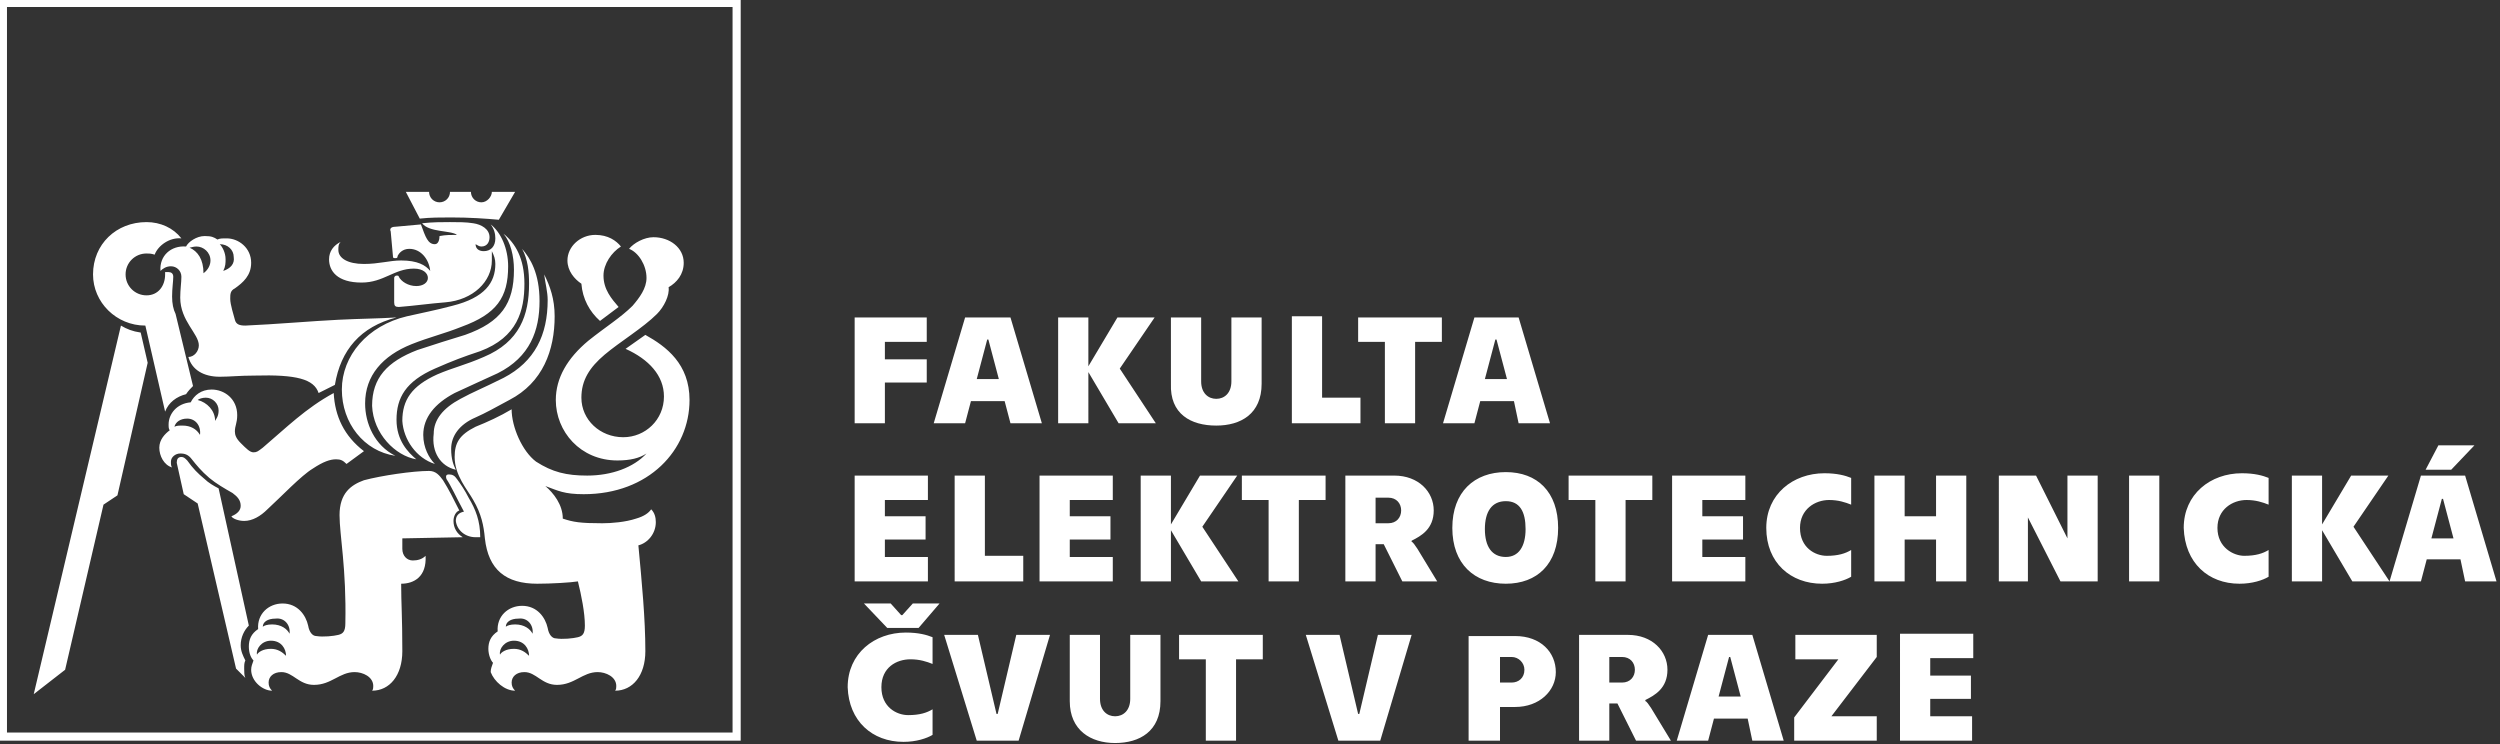 <?xml version="1.0" encoding="UTF-8"?>
<svg xmlns="http://www.w3.org/2000/svg" xmlns:xlink="http://www.w3.org/1999/xlink" version="1.1" id="Layer_1" x="0px" y="0px" viewBox="0 0 215 64" style="enable-background:new 0 0 215 64;" xml:space="preserve">
<rect x="0" y="0" width="215" height="64" fill="#333333" stroke="none"/>
<style type="text/css">
	.st0{clip-path:url(#SVGID_2_);}
	.st1{clip-path:url(#SVGID_4_);fill:#FFFFFF;}
	.st2{clip-path:url(#SVGID_6_);}
	.st3{clip-path:url(#SVGID_8_);fill:#FFFFFF;}
	.st4{clip-path:url(#SVGID_10_);}
	.st5{clip-path:url(#SVGID_12_);fill:#FFFFFF;}
	.st6{clip-path:url(#SVGID_14_);}
	.st7{clip-path:url(#SVGID_16_);fill:#FFFFFF;}
	.st8{clip-path:url(#SVGID_18_);}
	.st9{clip-path:url(#SVGID_20_);fill:#FFFFFF;}
</style>
<g>
	<defs>
		<path id="SVGID_1_" d="M76.3,54H79l1.8-2.1h-2.3l-0.9,1h-0.1l-0.9-1h-2.3L76.3,54z M77.7,63.8c1.1,0,2-0.3,2.5-0.6V61    c-0.5,0.3-1.1,0.5-2.1,0.5c-1,0-2.3-0.7-2.3-2.4s1.3-2.4,2.5-2.4c0.8,0,1.4,0.2,1.9,0.4v-2.3c-0.5-0.2-1.2-0.4-2.3-0.4    c-2.7,0-5,1.8-5,4.7C73,62,75,63.8,77.7,63.8 M84,63.7h3.6l2.7-9.1h-2.9l-1.6,6.8h-0.1l-1.6-6.8h-2.9L84,63.7z M95.9,63.9    c2.1,0,3.9-1,3.9-3.6v-5.7h-2.6v5.5c0,1-0.6,1.5-1.3,1.5c-0.7,0-1.3-0.5-1.3-1.5v-5.5H92v5.7C92,62.8,93.8,63.9,95.9,63.9     M103.7,63.7h2.6v-7h2.3v-2.1h-7.2v2.1h2.3L103.7,63.7L103.7,63.7z M115.1,63.7h3.6l2.7-9.1h-2.9l-1.6,6.8h-0.1l-1.6-6.8h-2.9    L115.1,63.7z M126.4,63.7h2.6v-2.9h1.3c2.1,0,3.5-1.4,3.5-3c0-1.7-1.3-3.1-3.5-3.1h-4V63.7z M129,58.8v-2.3h1    c0.6,0,1.1,0.5,1.1,1.1c0,0.7-0.5,1.1-1.1,1.1H129z M135.8,63.7h2.6v-3.2h0.7l1.6,3.2h3l-1.7-2.8c-0.2-0.3-0.4-0.6-0.5-0.6l0-0.1    c0.8-0.4,1.9-1,1.9-2.6c0-1.6-1.3-3-3.4-3h-4.2L135.8,63.7L135.8,63.7z M138.4,58.8v-2.3h1.1c0.7,0,1.1,0.5,1.1,1.1    c0,0.6-0.4,1.1-1.1,1.1H138.4z M150.7,63.7h2.7l-2.7-9.1h-3.8l-2.7,9.1h2.7l0.5-1.9h2.9L150.7,63.7z M147.8,59.9l0.9-3.4h0.1    l0.9,3.4H147.8z M154.2,63.7h7.2v-2.1h-3.9l3.9-5.1v-1.9h-7v2.1h3.7l-3.8,5V63.7z M163.3,63.7h6.3v-2.1H166v-1.5h3.5v-2H166v-1.5    h3.7v-2.1h-6.3V63.7z"></path>
	</defs>
	<clipPath id="SVGID_2_">
		<use xlink:href="#SVGID_1_" style="overflow:visible;"></use>
	</clipPath>
	<g class="st0">
		<defs>
			<rect id="SVGID_3_" x="-152" y="-27" width="1600" height="4433"></rect>
		</defs>
		<clipPath id="SVGID_4_">
			<use xlink:href="#SVGID_3_" style="overflow:visible;"></use>
		</clipPath>
		<rect x="72" y="50.9" class="st1" width="98.7" height="13.9"></rect>
	</g>
</g>
<g>
	<defs>
		<path id="SVGID_5_" d="M73.5,50h6.3v-2.1h-3.7v-1.5h3.5v-2h-3.5V43h3.7v-2.1h-6.3V50z M82.2,50H88v-2.2h-3.3v-6.9h-2.6V50z     M89.4,50h6.3v-2.1H92v-1.5h3.5v-2H92V43h3.7v-2.1h-6.3V50z M106.5,50l-3.1-4.7l3-4.4h-3.2l-2.5,4.2v-4.2h-2.6V50h2.6v-4.4    l2.6,4.4H106.5z M109.1,50h2.6v-7h2.3v-2.1h-7.2V43h2.3L109.1,50L109.1,50z M115.7,50h2.6v-3.2h0.7l1.6,3.2h3l-1.7-2.8    c-0.2-0.3-0.4-0.6-0.5-0.6l0-0.1c0.8-0.4,1.9-1,1.9-2.6c0-1.6-1.3-3-3.4-3h-4.2L115.7,50L115.7,50z M118.3,45.1v-2.3h1.1    c0.7,0,1.1,0.5,1.1,1.1c0,0.6-0.4,1.1-1.1,1.1H118.3z M129.5,50.2c2.7,0,4.5-1.7,4.5-4.8s-1.8-4.8-4.5-4.8c-2.7,0-4.6,1.7-4.6,4.8    S126.8,50.2,129.5,50.2 M129.5,47.9c-1.2,0-1.8-0.9-1.8-2.4c0-1.5,0.6-2.4,1.8-2.4c1.2,0,1.7,0.9,1.7,2.4    C131.2,47,130.6,47.9,129.5,47.9 M137.2,50h2.6v-7h2.3v-2.1h-7.2V43h2.3L137.2,50L137.2,50z M143.8,50h6.3v-2.1h-3.7v-1.5h3.5v-2    h-3.5V43h3.7v-2.1h-6.3V50z M156.7,50.2c1.1,0,2-0.3,2.5-0.6v-2.3c-0.5,0.3-1.1,0.5-2.1,0.5c-1,0-2.3-0.7-2.3-2.4    c0-1.6,1.3-2.4,2.5-2.4c0.8,0,1.4,0.2,1.9,0.4v-2.3c-0.5-0.2-1.2-0.4-2.3-0.4c-2.7,0-5,1.8-5,4.7C151.9,48.4,154,50.2,156.7,50.2     M161.2,40.9V50h2.6v-3.6h2.7V50h2.6v-9.1h-2.6v3.5h-2.7v-3.5H161.2z M171.8,50h2.6v-5.5h0l2.8,5.5h3.2v-9.1h-2.6v5.4h0l-2.7-5.4    h-3.2V50z M183.1,50h2.6v-9.1h-2.6V50z M192.6,50.2c1.1,0,2-0.3,2.5-0.6v-2.3c-0.5,0.3-1.1,0.5-2.1,0.5c-0.9,0-2.3-0.7-2.3-2.4    c0-1.6,1.3-2.4,2.5-2.4c0.8,0,1.4,0.2,1.9,0.4v-2.3c-0.5-0.2-1.2-0.4-2.3-0.4c-2.7,0-5,1.8-5,4.7    C187.9,48.4,189.9,50.2,192.6,50.2 M205.5,50l-3.1-4.7l3-4.4h-3.2l-2.5,4.2v-4.2h-2.6V50h2.6v-4.4l2.6,4.4H205.5z M212.8,38.3    h-3.1l-1.1,2.1h2.2L212.8,38.3z M212,50h2.7l-2.7-9.1h-3.8l-2.7,9.1h2.7l0.5-1.9h2.9L212,50z M209.1,46.3l0.9-3.4h0.1l0.9,3.4    H209.1z"></path>
	</defs>
	<clipPath id="SVGID_6_">
		<use xlink:href="#SVGID_5_" style="overflow:visible;"></use>
	</clipPath>
	<g class="st2">
		<defs>
			<rect id="SVGID_7_" x="-152" y="-27" width="1600" height="4433"></rect>
		</defs>
		<clipPath id="SVGID_8_">
			<use xlink:href="#SVGID_7_" style="overflow:visible;"></use>
		</clipPath>
		<rect x="72.5" y="37.3" class="st3" width="143.2" height="13.9"></rect>
	</g>
</g>
<g>
	<defs>
		<path id="SVGID_9_" d="M73.5,27.3v9.1h2.6v-3.5h3.6v-2h-3.6v-1.5h3.6v-2.1H73.5z M86.9,36.4h2.7l-2.7-9.1H83l-2.7,9.1H83l0.5-1.9    h2.9L86.9,36.4z M84,32.6l0.9-3.4H85l0.9,3.4H84z M99.4,36.4l-3.1-4.7l3-4.4h-3.2l-2.5,4.2v-4.2H91v9.1h2.6V32l2.6,4.4H99.4z     M104.6,36.6c2.1,0,3.9-1,3.9-3.6v-5.7h-2.6v5.5c0,1-0.6,1.5-1.3,1.5c-0.7,0-1.3-0.5-1.3-1.5v-5.5h-2.6V33    C100.6,35.6,102.4,36.6,104.6,36.6 M111.1,36.4h5.9v-2.2h-3.3v-7h-2.6V36.4z M119.1,36.4h2.6v-7h2.3v-2.1h-7.2v2.1h2.3L119.1,36.4    L119.1,36.4z M130.6,36.4h2.7l-2.7-9.1h-3.8l-2.7,9.1h2.7l0.5-1.9h2.9L130.6,36.4z M127.7,32.6l0.9-3.4h0.1l0.9,3.4H127.7z"></path>
	</defs>
	<clipPath id="SVGID_10_">
		<use xlink:href="#SVGID_9_" style="overflow:visible;"></use>
	</clipPath>
	<g class="st4">
		<defs>
			<rect id="SVGID_11_" x="-152" y="-27" width="1600" height="4433"></rect>
		</defs>
		<clipPath id="SVGID_12_">
			<use xlink:href="#SVGID_11_" style="overflow:visible;"></use>
		</clipPath>
		<rect x="72.5" y="26.3" class="st5" width="61.8" height="11.3"></rect>
	</g>
</g>
<g>
	<defs>
		<path id="SVGID_13_" d="M0.6,63H63V0.6H0.6V63z M63.7,63.7H0V0h63.7V63.7z"></path>
	</defs>
	<clipPath id="SVGID_14_">
		<use xlink:href="#SVGID_13_" style="overflow:visible;"></use>
	</clipPath>
	<g class="st6">
		<defs>
			<rect id="SVGID_15_" x="-152" y="-27" width="1600" height="4433"></rect>
		</defs>
		<clipPath id="SVGID_16_">
			<use xlink:href="#SVGID_15_" style="overflow:visible;"></use>
		</clipPath>
		<rect x="-1" y="-1" class="st7" width="65.7" height="65.7"></rect>
	</g>
</g>
<g>
	<defs>
		<path id="SVGID_17_" d="M44.3,59.4C44.1,59.2,44,59,44,58.7c0-0.5,0.4-0.9,1.1-0.9c1,0,1.5,1.1,2.8,1.1c1.5,0,2.2-1.1,3.5-1.1    c0.7,0,1.6,0.4,1.6,1.2c0,0.1,0,0.3-0.1,0.4c1.5,0,2.6-1.3,2.6-3.4c0-2.8-0.3-5.9-0.6-9.1c0.8-0.2,1.5-1,1.5-2    c0-0.4-0.1-0.8-0.4-1.1c-0.2,0.3-0.6,0.6-1.3,0.8c-0.9,0.3-2.1,0.4-2.9,0.4c-1.9,0-2.5-0.1-3.4-0.4c0-1.2-0.8-2.2-1.5-2.8    c1.1,0.4,1.6,0.7,3.3,0.7c5.6,0,9.1-3.8,9.1-8.1c0-3.1-2-4.6-3.8-5.6l-1.7,1.2c2,0.9,3.3,2.3,3.3,4.1c0,2-1.6,3.5-3.5,3.5    c-2,0-3.6-1.5-3.6-3.4c0-1.5,0.7-2.6,2-3.7c1.3-1.1,3.3-2.3,4.5-3.5c0.6-0.6,1.1-1.6,1-2.3c0.7-0.4,1.3-1.1,1.3-2.1    c0-1.3-1.2-2.2-2.6-2.2c-0.8,0-1.7,0.5-2.1,1c0.8,0.3,1.5,1.4,1.5,2.5c0,0.9-0.6,1.7-1.2,2.4c-1,1-2.3,1.8-3.8,3    c-1.8,1.5-2.8,3.2-2.8,5.1c0,2.7,2.1,5.2,5.3,5.2c1.1,0,1.9-0.2,2.5-0.6c-1.1,1.2-3,1.9-5.1,1.9c-1.8,0-3-0.3-4.4-1.2    c-1.2-0.9-2.1-3-2.1-4.5c-1,0.6-2.1,1.1-3.1,1.5c-1.4,0.7-1.8,1.4-1.8,2.6c0,1.6,1.1,2.8,1.6,3.7c0.7,1.2,0.9,2.2,1,3.3    c0.3,2.7,1.8,3.9,4.5,3.9c1.2,0,2.9-0.1,3.5-0.2c0.3,1.2,0.6,2.7,0.6,3.8c0,0.7-0.2,0.9-0.6,1c-0.4,0.1-1.3,0.2-1.9,0.1    c-0.3,0-0.6-0.3-0.7-0.9c-0.2-0.9-0.9-1.9-2.2-1.9c-1.2,0-2.2,0.9-2.1,2.2c-0.6,0.4-0.8,0.9-0.8,1.5c0,0.5,0.2,1,0.4,1.2    c-0.1,0.3-0.2,0.5-0.2,0.8C42.5,58.6,43.4,59.4,44.3,59.4 M2.9,59.7l2.7-2.1l3.3-14.2l1.2-0.8l2.6-11.4l-0.6-2.6    c-0.7-0.1-1.2-0.3-1.7-0.6L2.9,59.7z M24.6,56.4c-0.3-0.3-0.7-0.6-1.3-0.6c-0.7,0-1.1,0.3-1.2,0.5c-0.1-0.5,0.4-1.2,1.2-1.2    C24.2,55.1,24.6,55.8,24.6,56.4 M21.1,58.3C21,58.1,21,57.8,21,57.5c0-0.3,0-0.5,0.1-0.7c-0.2-0.4-0.4-0.8-0.4-1.3    c0-0.7,0.3-1.3,0.7-1.7L18.8,42c-0.4-0.2-0.9-0.5-1.2-0.8c-0.6-0.5-1-0.9-1.5-1.6c-0.2-0.2-0.3-0.3-0.5-0.3    c-0.3,0-0.4,0.2-0.4,0.5l0.6,2.7l1.2,0.8l3.3,14.2L21.1,58.3z M24.9,54.5c-0.2-0.4-0.7-0.8-1.5-0.8c-0.4,0-0.7,0.1-0.8,0.2    c0-0.4,0.4-0.7,1.1-0.7C24.5,53.1,25,53.8,24.9,54.5 M17.2,37.4c-0.3-0.5-0.8-0.8-1.5-0.8c-0.3,0-0.5,0-0.7,0.1    c0.1-0.4,0.5-0.7,1.1-0.7C16.8,36,17.3,36.6,17.2,37.4 M23.4,59.4c-0.2-0.2-0.3-0.4-0.3-0.7c0-0.5,0.4-0.9,1.1-0.9    c1,0,1.5,1.1,2.8,1.1c1.5,0,2.2-1.1,3.5-1.1c0.7,0,1.6,0.4,1.6,1.2c0,0.1,0,0.3-0.1,0.4c1.5,0,2.6-1.3,2.6-3.4    c0-3-0.1-4.1-0.1-5.8c1.1,0,2.2-0.6,2.1-2.4c-0.3,0.3-0.7,0.4-1.1,0.4c-0.5,0-0.9-0.4-0.9-1c0-0.3,0-0.6,0-0.9l5.2-0.1    c-0.5-0.3-0.8-0.8-0.8-1.4c0-0.4,0.2-0.8,0.5-0.9c-0.5-1-0.9-1.8-1.4-2.6c-0.3-0.4-0.6-0.8-1.2-0.8c-1.4,0-4.1,0.4-5.6,0.8    c-1.1,0.4-2.1,1.1-2.1,3c0,1.7,0.6,4.6,0.5,9.3c0,0.7-0.2,0.9-0.6,1c-0.4,0.1-1.3,0.2-1.9,0.1c-0.3,0-0.6-0.3-0.7-0.9    c-0.2-0.9-0.9-1.9-2.2-1.9c-1.2,0-2.2,0.9-2.1,2.2c-0.6,0.4-0.8,0.9-0.8,1.5s0.2,1,0.4,1.2c-0.1,0.3-0.2,0.5-0.2,0.8    C21.6,58.6,22.6,59.4,23.4,59.4 M18.5,36.2c0-0.9-0.7-1.6-1.5-1.8c0.1-0.1,0.4-0.2,0.7-0.2c0.6,0,1.1,0.5,1.1,1.1    C18.8,35.8,18.6,36,18.5,36.2 M21,44.8c0.7,0,1.4-0.4,2-1c1.2-1.1,2.9-2.9,3.9-3.5c0.9-0.6,1.5-0.8,2-0.8c0.4,0,0.6,0.1,0.9,0.4    l1.5-1.1c-1.7-1.3-2.5-3-2.6-5c-2.4,1.3-4.1,3-6.1,4.7c-0.4,0.3-0.5,0.4-0.8,0.4c-0.3,0-0.6-0.3-1.1-0.8c-0.4-0.4-0.5-0.7-0.5-1    c0-0.5,0.2-0.7,0.2-1.4c0-1.4-1.1-2.2-2.2-2.2c-0.9,0-1.5,0.5-1.8,1.1c-1.2,0.1-1.9,1-1.9,1.9c0,0.2,0,0.4,0.1,0.5    c-0.4,0.3-0.9,0.8-0.9,1.5c0,0.7,0.4,1.5,1.1,1.7c-0.1-0.1-0.1-0.3-0.1-0.5c0-0.4,0.4-0.7,0.8-0.7c0.4,0,0.7,0.1,1,0.5    c0.4,0.5,0.8,1,1.5,1.6c0.6,0.5,1.3,0.9,2,1.3c0.4,0.3,0.7,0.6,0.7,1.1c0,0.4-0.3,0.7-0.8,0.9C20,44.6,20.5,44.8,21,44.8     M14.2,35.4c0.3-0.8,1-1.3,1.8-1.5c0.2-0.3,0.4-0.5,0.6-0.7L15.1,27c-0.2-0.4-0.3-0.9-0.3-1.5c0-0.7,0.1-1.3,0.1-1.7    c0-0.3-0.2-0.4-0.4-0.4c-0.1,0-0.2,0-0.3,0v0.2c0,1-0.6,1.8-1.6,1.8c-1,0-1.8-0.8-1.8-1.8c0-1,0.8-1.8,1.8-1.8    c0.2,0,0.4,0,0.7,0.1c0.3-0.8,1.3-1.5,2.3-1.4c-0.7-0.9-1.8-1.4-3-1.4c-2.6,0-4.6,1.9-4.6,4.5c0,2.4,2,4.4,4.5,4.4L14.2,35.4z     M45.5,56.4c-0.3-0.3-0.7-0.6-1.3-0.6c-0.7,0-1.1,0.3-1.2,0.5c-0.1-0.5,0.4-1.2,1.2-1.2C45.1,55.1,45.5,55.8,45.5,56.4 M45.8,54.5    c-0.2-0.4-0.7-0.8-1.5-0.8c-0.4,0-0.7,0.1-0.8,0.2c0-0.4,0.4-0.7,1.1-0.7C45.4,53.1,45.9,53.8,45.8,54.5 M17.5,23.5    c0-1.2-0.5-1.9-1.2-2.2c0.1,0,0.3-0.1,0.6-0.1c0.6,0,1.2,0.5,1.2,1.2C18.1,22.8,17.9,23.2,17.5,23.5 M40.9,46.2h0.4    c0-1.4-0.4-2.4-1-3.4c-0.3-0.6-0.7-1.2-1-1.6c-0.2-0.3-0.4-0.4-0.7-0.4c-0.2,0-0.3,0.1-0.2,0.4c0.4,0.6,0.8,1.5,1.5,2.8    c-0.5,0.1-0.7,0.4-0.7,0.8C39.3,45.6,40,46.2,40.9,46.2 M27.4,33.8l1.4-0.7c0.5-3,2.2-5,5.3-5.8c-1.6,0.1-3,0.1-5,0.2    c-2.1,0.1-5.6,0.4-8,0.5c-0.5,0-0.8-0.1-0.9-0.5c-0.1-0.4-0.4-1.3-0.4-1.8c0-0.4,0-0.7,0.4-0.9c0.7-0.5,1.4-1.1,1.4-2.2    c0-1.3-1.1-2.1-2.1-2.1c-0.4,0-0.6,0-0.8,0.1c-0.3-0.2-0.5-0.3-1.1-0.3c-0.7,0-1.4,0.5-1.6,0.9c-1.3-0.1-2.3,0.8-2.2,2.1    c0.2-0.2,0.5-0.4,0.9-0.4c0.5,0,0.9,0.4,0.9,0.9c0,0.5-0.1,1.1-0.1,1.8c0,2,1.6,3.1,1.6,4.1c0,0.5-0.4,1-0.9,1    c0.3,1.1,1.3,1.7,2.7,1.7c0.9,0,1.7-0.1,3-0.1C25.5,32.2,27,32.6,27.4,33.8 M19.2,23.3c0.2-0.4,0.2-0.7,0.2-1    c0-0.6-0.3-1.1-0.5-1.3c0.7,0,1.2,0.5,1.2,1.1C20.2,22.7,19.8,23.1,19.2,23.3 M34,39.2c-1.8-0.9-2.6-2.8-2.6-4.5    c0-2.4,1.5-4.1,4-5.1c1.5-0.6,2.8-0.9,4.3-1.5c3-1.1,4-2.5,4-5.2c0-1.5-0.6-2.9-1.5-3.6c0.3,0.4,0.4,0.8,0.4,1.2    c0,0.7-0.4,1.1-1,1.1c-0.4,0-0.7-0.2-0.7-0.6c0.2,0.1,0.3,0.2,0.5,0.2c0.5,0,0.7-0.4,0.7-0.8c0-0.7-0.7-1.1-1.4-1.2    c-0.6-0.1-1.3-0.1-2-0.1c-0.7,0-1.5,0-2.4,0.1c0.6,0.8,2.5,0.6,3,1c-0.5,0-1,0-1.5,0.1c0,0.3-0.1,0.7-0.4,0.7    c-0.6,0-0.8-0.6-1.2-1.7L34,19.5c-0.4,0-0.5,0.2-0.4,0.4l0.2,2.2c0,0.1,0.1,0.1,0.2,0.1c0.1,0,0.2,0,0.2-0.2    c0.1-0.2,0.4-0.6,1-0.6c1,0,1.7,0.9,1.8,1.9c-0.4-0.5-1.1-0.9-2.5-0.9c-1,0-1.9,0.3-3.2,0.3c-1.4,0-2.2-0.5-2.2-1.2    c0-0.3,0-0.5,0.2-0.7c-0.6,0.3-1,0.8-1,1.5c0,1,0.7,2,2.8,2c1.9,0,2.8-1.2,4.5-1.2c0.8,0,1.2,0.4,1.2,0.8c0,0.4-0.4,0.7-1,0.7    c-0.7,0-1.3-0.4-1.5-0.8c0-0.1-0.1-0.1-0.2-0.1c-0.1,0-0.2,0.1-0.2,0.2l0,2.1c0,0.3,0.1,0.4,0.4,0.4c1.3-0.1,2.7-0.3,4-0.4    c2.4-0.2,4-1.8,4-3.6c0-0.3,0-0.5,0-0.8c0.2,0.4,0.3,0.7,0.3,1.1c0,1.6-0.9,2.9-3.7,3.6c-1.5,0.4-2.6,0.6-3.9,0.9    c-3.4,0.8-5.6,3.4-5.6,6.3C29.4,36.4,31.3,38.8,34,39.2 M35.8,39.5c-0.7-0.6-1.7-1.6-1.7-3.4c0-1.9,0.8-3.3,3.3-4.4    c1.6-0.7,2.4-1,3.9-1.5c3.2-1.2,3.8-3.5,3.8-5.8c0-2.2-0.8-3.5-1.8-4.3c0.6,0.7,0.9,1.9,0.9,3.1c0,2.9-1.1,4.5-4.2,5.6    c-1.3,0.4-2.6,0.8-4.1,1.3c-2.6,1-3.9,2.4-3.9,4.8C32.1,37.3,34,39.2,35.8,39.5 M37.4,39.9c-0.5-0.5-1-1.4-1-2.5    c0-1.5,1-2.7,2.7-3.6c1.5-0.7,2.4-1.1,3.7-1.7c2.8-1.4,3.6-3.7,3.6-6.2c0-2.4-0.8-3.7-1.5-4.5c0.5,0.9,0.6,2,0.6,3    c0,2.7-0.8,5-3.9,6.3c-1.6,0.7-2.6,0.9-4,1.5c-2.2,1-3,2.2-3,4C34.7,37.8,35.8,39.4,37.4,39.9 M39.2,40.4    c-0.2-0.4-0.4-0.9-0.4-1.8c0-1.1,0.7-2.1,2.1-2.7c0.9-0.4,1.6-0.8,2.9-1.5c2.9-1.5,3.9-4.3,3.9-7.2c0-1.5-0.4-2.6-0.9-3.6    c0.1,0.8,0.3,1.5,0.3,2.2c0,3-1.1,5.3-3.8,6.7c-1.8,0.9-2.6,1.2-3.7,1.8c-1.5,0.8-2.3,1.8-2.3,3C37.1,38.9,37.9,40.1,39.2,40.4     M42.9,18.9l1.4-2.4h-2c0,0.4-0.4,0.9-0.9,0.9c-0.5,0-0.9-0.4-0.9-0.9h-1.8c0,0.5-0.4,0.9-0.9,0.9c-0.5,0-0.9-0.4-0.9-0.9h-2    l1.2,2.3c0.9-0.1,1.8-0.1,2.7-0.1C40.4,18.7,41.8,18.8,42.9,18.9 M51.6,27.6l1.6-1.2c-0.6-0.7-1.3-1.5-1.3-2.7c0-1,0.7-2,1.5-2.5    c-0.4-0.5-1.1-1-2.2-1c-1.3,0-2.4,1-2.4,2.2c0,0.9,0.6,1.6,1.2,2C50.1,25.7,50.7,26.8,51.6,27.6"></path>
	</defs>
	<clipPath id="SVGID_18_">
		<use xlink:href="#SVGID_17_" style="overflow:visible;"></use>
	</clipPath>
	<g class="st8">
		<defs>
			<rect id="SVGID_19_" x="-152" y="-27" width="1600" height="4433"></rect>
		</defs>
		<clipPath id="SVGID_20_">
			<use xlink:href="#SVGID_19_" style="overflow:visible;"></use>
		</clipPath>
		<rect x="1.9" y="15.5" class="st9" width="58.5" height="45.2"></rect>
	</g>
</g>
</svg>

